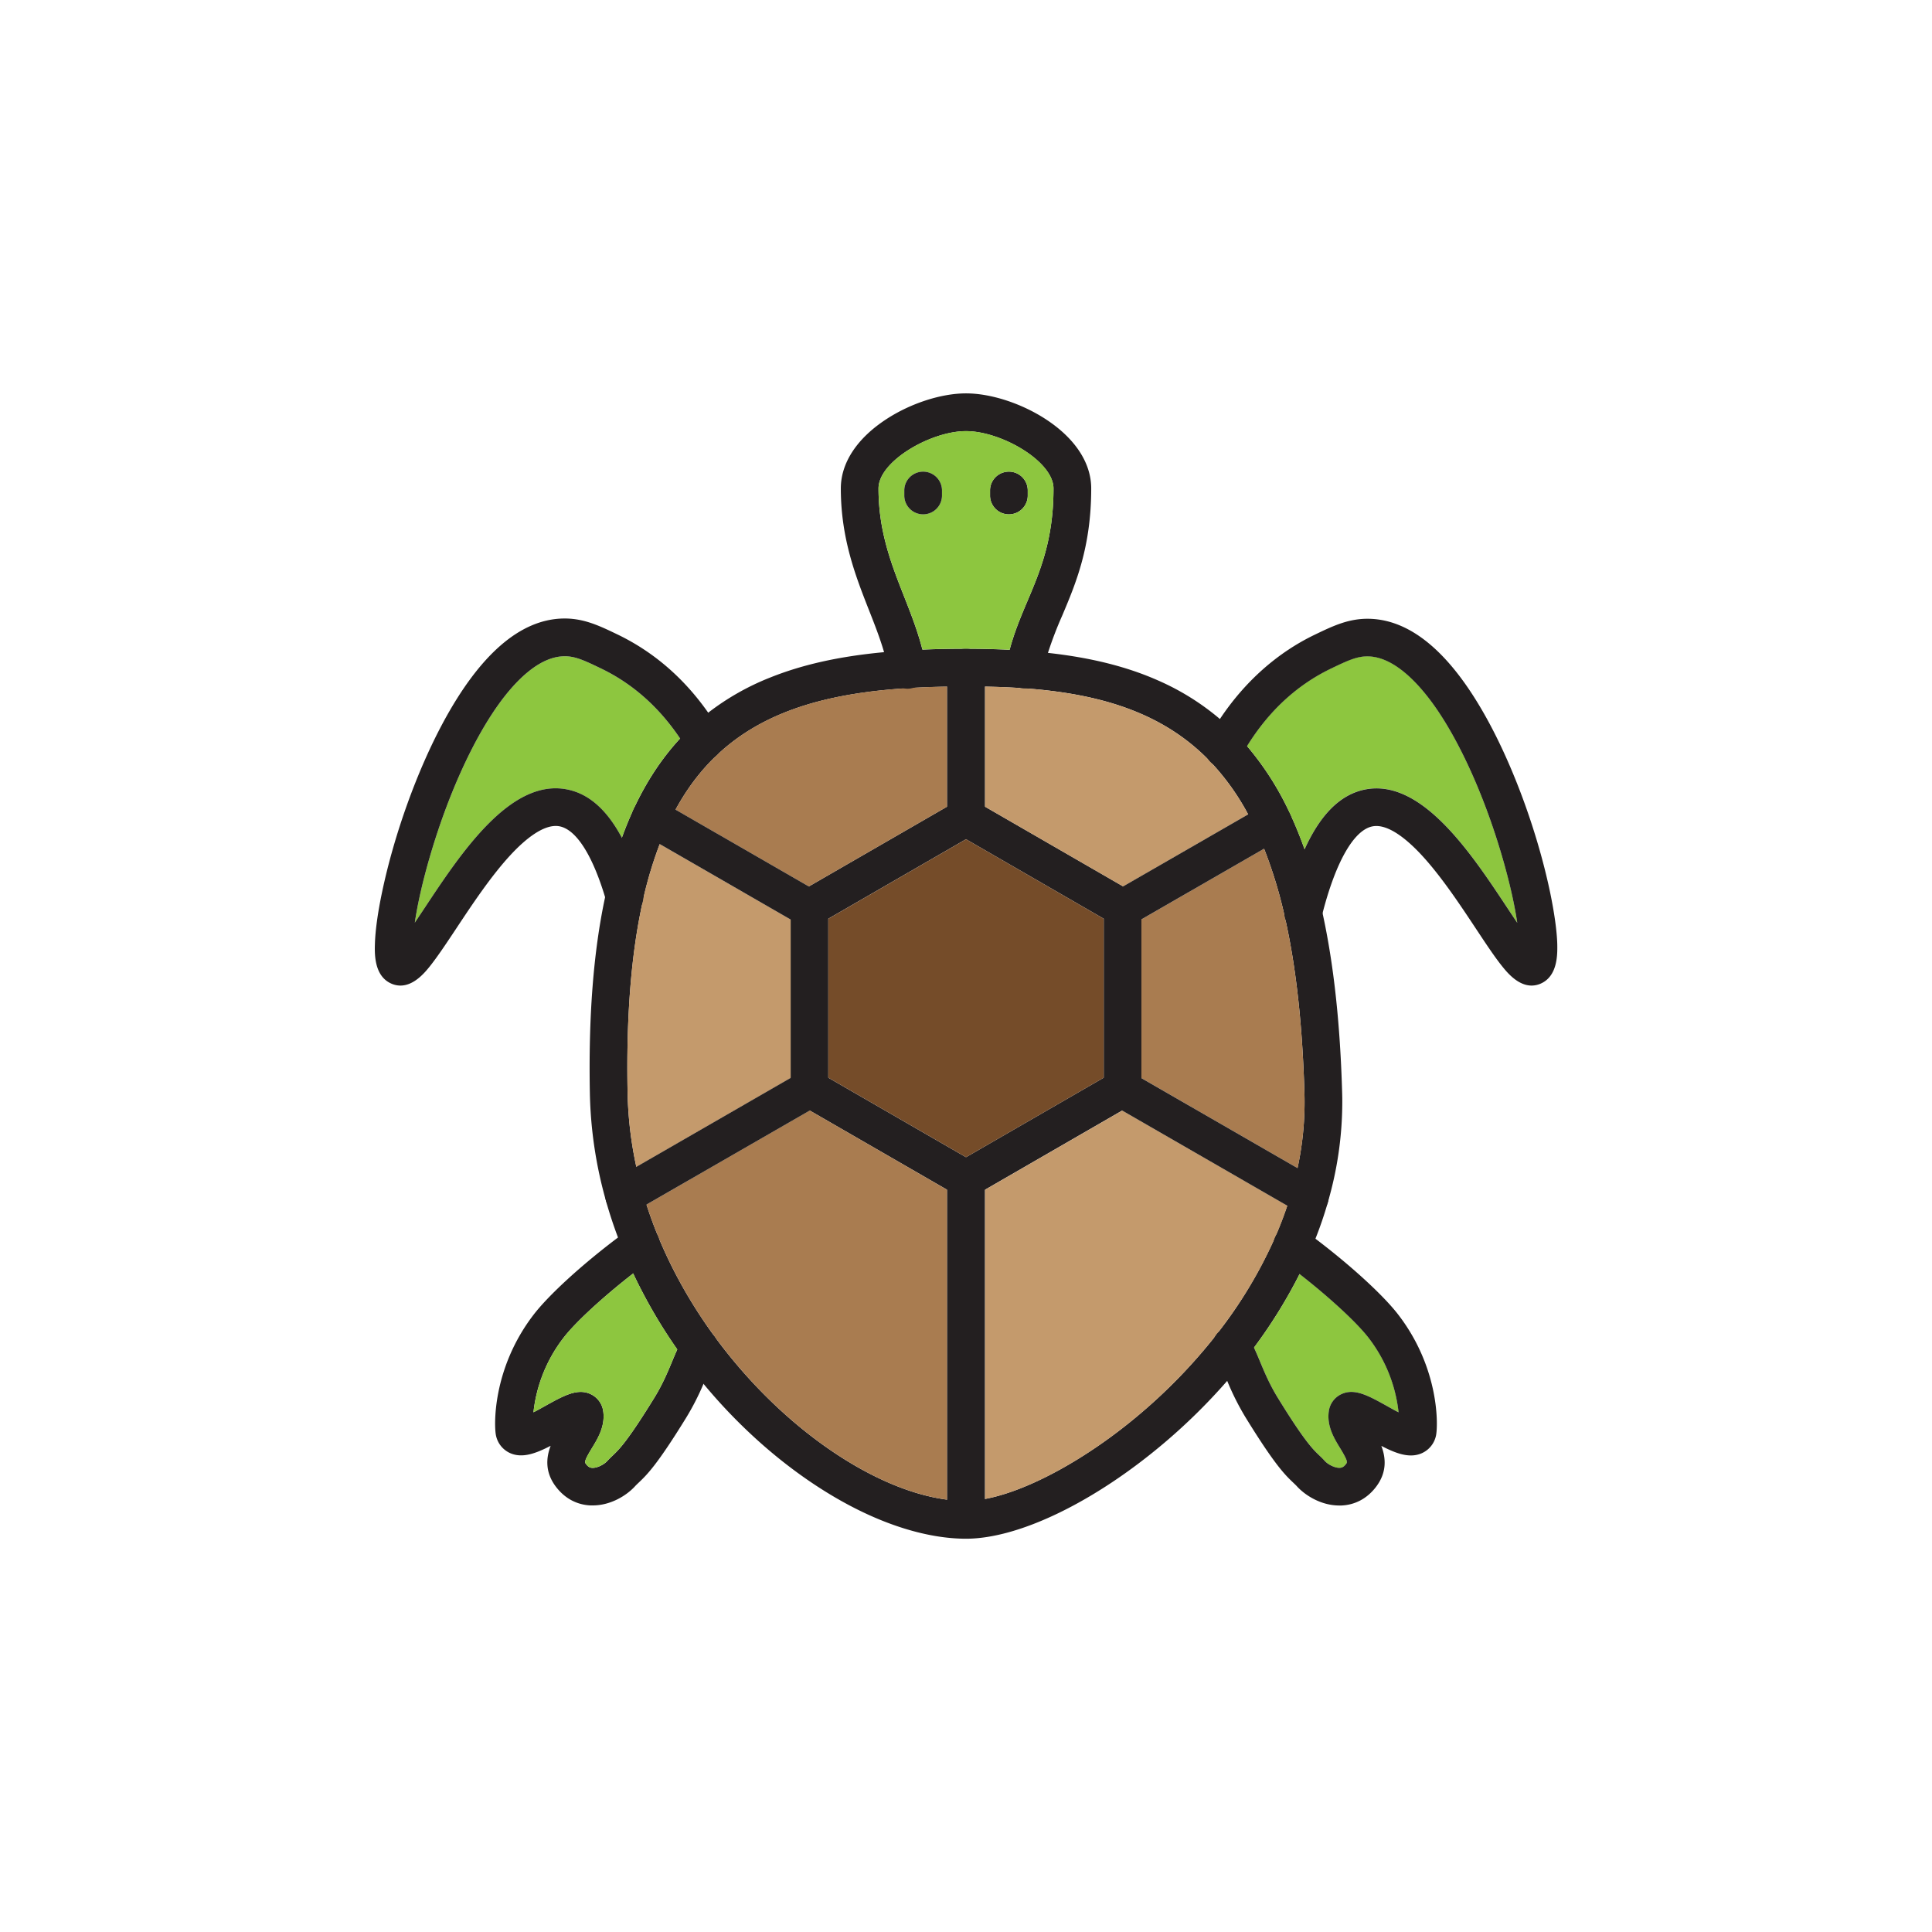 <svg xmlns="http://www.w3.org/2000/svg" xmlns:xlink="http://www.w3.org/1999/xlink" xmlns:svgjs="http://svgjs.dev/svgjs" id="Layer_1" viewBox="0 0 1000 1000" data-name="Layer 1" width="300" height="300"><g width="100%" height="100%" transform="matrix(0.72,0,0,0.72,140.01,140.007)"><path d="m619.31 446.45-6.37-3.68-99.39-57.37-6.77-3.91a13.57 13.57 0 0 0 -13.56 0l-6.77 3.91-99.45 57.41-6.3 3.64a13.58 13.58 0 0 0 -6.78 11.74v129.94a13.57 13.57 0 0 0 6.69 11.68l.19.11.09.05 6.77 3.91 98.8 57 6.77 3.91a13.6 13.6 0 0 0 13.56 0l6.77-3.91 98.73-57 6.71-3.88.21-.11a13.57 13.57 0 0 0 6.89-11.8v-129.9a13.58 13.58 0 0 0 -6.79-11.74zm-218.31 133.85v-114.3l99-57.15 99 57.15v114.29l-99 57.16zm218.31-133.85-6.37-3.68-99.39-57.37-6.77-3.91a13.57 13.57 0 0 0 -13.56 0l-6.77 3.91-99.45 57.41-6.3 3.64a13.58 13.58 0 0 0 -6.78 11.74v129.94a13.57 13.57 0 0 0 6.69 11.68l.19.11.09.05 6.77 3.91 98.8 57 6.77 3.91a13.6 13.6 0 0 0 13.56 0l6.77-3.91 98.73-57 6.71-3.88.21-.11a13.57 13.57 0 0 0 6.89-11.8v-129.9a13.58 13.58 0 0 0 -6.79-11.74zm-218.31 133.85v-114.3l99-57.15 99 57.15v114.29l-99 57.16zm138.73-280.08a13.57 13.57 0 0 1 -11-15.7c.19-1 .37-2 .57-3l.18-.82c.15-.79.33-1.57.5-2.35.06-.27.13-.54.18-.8.18-.77.35-1.53.55-2.29.08-.37.18-.74.28-1.12s.24-1 .37-1.44q-14.94-.75-31.36-.76a13.55 13.55 0 0 1 13.55 13.56v13.67q13.45.21 26.18 1.05zm79.58 146.23-6.37-3.68-99.39-57.37-6.77-3.91a13.57 13.57 0 0 0 -13.56 0l-6.77 3.91-99.45 57.41-6.3 3.64a13.58 13.58 0 0 0 -6.78 11.74v129.94a13.57 13.57 0 0 0 6.69 11.68l.19.11.09.05 6.77 3.91 98.8 57 6.77 3.91a13.6 13.6 0 0 0 13.56 0l6.77-3.91 98.73-57 6.71-3.88.21-.11a13.57 13.57 0 0 0 6.89-11.8v-129.9a13.58 13.58 0 0 0 -6.79-11.74zm-218.31 133.85v-114.3l99-57.15 99 57.15v114.29l-99 57.16zm218.31-133.85-6.37-3.68-99.39-57.37-6.77-3.91a13.57 13.57 0 0 0 -13.56 0l-6.77 3.91-99.45 57.41-6.3 3.64a13.58 13.58 0 0 0 -6.78 11.74v129.94a13.57 13.57 0 0 0 6.69 11.68l.19.11.09.05 6.77 3.91 98.8 57 6.77 3.91a13.6 13.6 0 0 0 13.56 0l6.77-3.91 98.73-57 6.71-3.88.21-.11a13.57 13.57 0 0 0 6.89-11.8v-129.9a13.58 13.58 0 0 0 -6.79-11.74zm-218.31 133.85v-114.3l99-57.15 99 57.15v114.29l-99 57.16zm138.73-280.08a13.57 13.57 0 0 1 -11-15.7c.19-1 .37-2 .57-3l.18-.82c.15-.79.33-1.57.5-2.35.06-.27.13-.54.18-.8.18-.77.35-1.53.55-2.29.08-.37.18-.74.28-1.12s.24-1 .37-1.44q-14.94-.75-31.36-.76a13.55 13.55 0 0 1 13.55 13.56v13.67q13.45.21 26.18 1.05zm79.58 146.23-6.37-3.68-99.39-57.37-6.77-3.91a13.57 13.57 0 0 0 -13.56 0l-6.77 3.91-99.45 57.41-6.3 3.64a13.58 13.58 0 0 0 -6.78 11.74v129.94a13.57 13.57 0 0 0 6.69 11.68l.19.11.09.05 6.77 3.91 98.8 57 6.77 3.91a13.6 13.6 0 0 0 13.56 0l6.77-3.91 98.73-57 6.71-3.88.21-.11a13.57 13.57 0 0 0 6.89-11.8v-129.9a13.58 13.58 0 0 0 -6.79-11.74zm-218.31 133.85v-114.3l99-57.15 99 57.15v114.29l-99 57.16zm218.31-133.85-6.37-3.68-99.39-57.37-6.77-3.91a13.57 13.57 0 0 0 -13.56 0l-6.77 3.91-99.45 57.41-6.3 3.64a13.58 13.58 0 0 0 -6.78 11.74v129.94a13.57 13.57 0 0 0 6.69 11.68l.19.11.09.05 6.77 3.91 98.8 57 6.77 3.91a13.6 13.6 0 0 0 13.56 0l6.77-3.91 98.73-57 6.71-3.88.21-.11a13.57 13.57 0 0 0 6.89-11.8v-129.9a13.58 13.58 0 0 0 -6.79-11.74zm-218.31 133.85v-114.3l99-57.15 99 57.15v114.29l-99 57.16zm138.73-280.08a13.57 13.57 0 0 1 -11-15.7c.19-1 .37-2 .57-3l.18-.82c.15-.79.33-1.57.5-2.35.06-.27.13-.54.18-.8.18-.77.35-1.53.55-2.29.08-.37.18-.74.28-1.12s.24-1 .37-1.44q-14.94-.75-31.36-.76a13.55 13.55 0 0 1 13.55 13.56v13.67q13.45.21 26.18 1.05zm79.58 146.23-6.37-3.68-99.39-57.37-6.77-3.91a13.57 13.57 0 0 0 -13.56 0l-6.77 3.91-99.45 57.41-6.3 3.64a13.58 13.58 0 0 0 -6.78 11.74v129.94a13.57 13.57 0 0 0 6.69 11.68l.19.11.09.05 6.77 3.91 98.8 57 6.77 3.91a13.6 13.6 0 0 0 13.56 0l6.77-3.91 98.73-57 6.71-3.88.21-.11a13.57 13.57 0 0 0 6.89-11.8v-129.9a13.58 13.58 0 0 0 -6.79-11.74zm-218.31 133.85v-114.3l99-57.15 99 57.15v114.29l-99 57.16zm218.31-133.85-6.37-3.68-99.39-57.37-6.77-3.91a13.57 13.57 0 0 0 -13.56 0l-6.77 3.91-99.45 57.41-6.3 3.64a13.58 13.58 0 0 0 -6.78 11.74v129.94a13.57 13.57 0 0 0 6.69 11.68l.19.11.09.05 6.77 3.91 98.8 57 6.77 3.91a13.6 13.6 0 0 0 13.56 0l6.77-3.91 98.73-57 6.71-3.88.21-.11a13.57 13.57 0 0 0 6.89-11.8v-129.9a13.58 13.58 0 0 0 -6.79-11.74zm-218.31 133.85v-114.3l99-57.15 99 57.15v114.29l-99 57.16zm218.31-133.85-6.37-3.68-99.39-57.37-6.77-3.91a13.57 13.57 0 0 0 -13.56 0l-6.77 3.91-99.45 57.41-6.3 3.64a13.58 13.58 0 0 0 -6.78 11.74v129.94a13.57 13.57 0 0 0 6.69 11.68l.19.11.09.05 6.77 3.91 98.8 57 6.77 3.91a13.6 13.6 0 0 0 13.56 0l6.77-3.91 98.73-57 6.71-3.88.21-.11a13.57 13.57 0 0 0 6.89-11.8v-129.9a13.58 13.58 0 0 0 -6.79-11.74zm-218.31 133.85v-114.3l99-57.15 99 57.15v114.29l-99 57.16zm218.31-133.85-6.37-3.68-99.39-57.37-6.77-3.91a13.57 13.57 0 0 0 -13.56 0l-6.77 3.91-99.45 57.41-6.3 3.64a13.58 13.58 0 0 0 -6.78 11.74v129.94a13.57 13.57 0 0 0 6.69 11.68l.19.11.09.05 6.77 3.91 98.8 57 6.77 3.91a13.6 13.6 0 0 0 13.56 0l6.77-3.91 98.73-57 6.71-3.88.21-.11a13.57 13.57 0 0 0 6.89-11.8v-129.9a13.58 13.58 0 0 0 -6.79-11.74zm-218.31 133.85v-114.3l99-57.15 99 57.15v114.29l-99 57.16zm218.31-133.85-6.37-3.68-99.39-57.37-6.77-3.91a13.57 13.57 0 0 0 -13.56 0l-6.77 3.91-99.45 57.41-6.3 3.64a13.58 13.58 0 0 0 -6.78 11.74v129.94a13.57 13.57 0 0 0 6.69 11.68l.19.11.09.05 6.77 3.91 98.8 57 6.77 3.91a13.6 13.6 0 0 0 13.56 0l6.77-3.91 98.73-57 6.71-3.88.21-.11a13.57 13.57 0 0 0 6.89-11.8v-129.9a13.58 13.58 0 0 0 -6.79-11.74zm-218.31 133.85v-114.3l99-57.15 99 57.15v114.29l-99 57.16zm218.31-133.85-6.37-3.68-99.39-57.37-6.77-3.91a13.57 13.57 0 0 0 -13.56 0l-6.77 3.91-99.45 57.41-6.3 3.64a13.58 13.58 0 0 0 -6.78 11.74v129.94a13.57 13.57 0 0 0 6.69 11.68l.19.11.09.05 6.77 3.91 98.8 57 6.77 3.91a13.6 13.6 0 0 0 13.56 0l6.77-3.91 98.73-57 6.71-3.88.21-.11a13.57 13.57 0 0 0 6.89-11.8v-129.9a13.58 13.58 0 0 0 -6.79-11.74zm-218.31 133.85v-114.3l99-57.15 99 57.15v114.29l-99 57.16zm218.31-133.85-6.37-3.68-99.39-57.37-6.77-3.91a13.57 13.57 0 0 0 -13.56 0l-6.77 3.91-99.45 57.41-6.3 3.64a13.58 13.58 0 0 0 -6.78 11.74v129.94a13.57 13.57 0 0 0 6.69 11.68l.19.11.09.05 6.77 3.91 98.8 57 6.77 3.91a13.6 13.6 0 0 0 13.56 0l6.77-3.91 98.73-57 6.71-3.88.21-.11a13.57 13.57 0 0 0 6.89-11.8v-129.9a13.58 13.58 0 0 0 -6.79-11.74zm-218.31 133.85v-114.3l99-57.15 99 57.15v114.29l-99 57.16zm218.31-133.85-6.37-3.68-99.39-57.37-6.77-3.91a13.57 13.57 0 0 0 -13.56 0l-6.77 3.91-99.45 57.41-6.3 3.64a13.58 13.58 0 0 0 -6.78 11.74v129.94a13.57 13.57 0 0 0 6.69 11.68l.19.11.09.05 6.77 3.91 98.8 57 6.77 3.91a13.6 13.6 0 0 0 13.56 0l6.77-3.91 98.73-57 6.71-3.88.21-.11a13.57 13.57 0 0 0 6.89-11.8v-129.9a13.58 13.58 0 0 0 -6.79-11.74zm-218.31 133.85v-114.3l99-57.15 99 57.15v114.29l-99 57.16zm218.31-133.85-6.37-3.68-99.39-57.37-6.77-3.91a13.57 13.57 0 0 0 -13.56 0l-6.77 3.91-99.45 57.41-6.3 3.64a13.58 13.58 0 0 0 -6.78 11.74v129.94a13.57 13.57 0 0 0 6.69 11.68l.19.11.09.05 6.77 3.91 98.8 57 6.77 3.91a13.6 13.6 0 0 0 13.56 0l6.77-3.91 98.73-57 6.71-3.88.21-.11a13.57 13.57 0 0 0 6.89-11.8v-129.9a13.58 13.58 0 0 0 -6.79-11.74zm-218.31 133.85v-114.3l99-57.15 99 57.15v114.29l-99 57.16zm218.31-133.85-6.37-3.68-99.39-57.37-6.77-3.91a13.57 13.57 0 0 0 -13.56 0l-6.77 3.91-99.45 57.41-6.3 3.64a13.58 13.58 0 0 0 -6.78 11.74v129.94a13.57 13.57 0 0 0 6.69 11.68l.19.11.09.05 6.77 3.91 98.8 57 6.77 3.91a13.6 13.6 0 0 0 13.56 0l6.77-3.91 98.73-57 6.71-3.88.21-.11a13.57 13.57 0 0 0 6.89-11.8v-129.9a13.58 13.58 0 0 0 -6.79-11.74zm-218.31 133.85v-114.3l99-57.15 99 57.15v114.29l-99 57.16zm218.31-133.85-6.37-3.68-99.39-57.37-6.77-3.91a13.57 13.57 0 0 0 -13.56 0l-6.77 3.91-99.45 57.41-6.3 3.64a13.58 13.58 0 0 0 -6.78 11.74v129.94a13.57 13.57 0 0 0 6.69 11.68l.19.11.09.05 6.77 3.91 98.8 57 6.77 3.91a13.6 13.6 0 0 0 13.56 0l6.77-3.91 98.73-57 6.71-3.88.21-.11a13.57 13.57 0 0 0 6.89-11.8v-129.9a13.58 13.58 0 0 0 -6.79-11.74zm-218.31 133.85v-114.3l99-57.15 99 57.15v114.29l-99 57.16zm218.31-133.85-6.37-3.68-99.39-57.37-6.77-3.91a13.57 13.57 0 0 0 -13.56 0l-6.77 3.91-99.45 57.41-6.3 3.64a13.58 13.58 0 0 0 -6.78 11.74v129.94a13.57 13.57 0 0 0 6.69 11.68l.19.11.09.05 6.77 3.91 98.8 57 6.77 3.91a13.6 13.6 0 0 0 13.56 0l6.77-3.91 98.73-57 6.71-3.88.21-.11a13.57 13.57 0 0 0 6.89-11.8v-129.9a13.58 13.58 0 0 0 -6.79-11.74zm-218.31 133.85v-114.3l99-57.15 99 57.15v114.29l-99 57.16zm218.31-133.85-6.37-3.68-99.39-57.37-6.77-3.91a13.57 13.57 0 0 0 -13.56 0l-6.77 3.91-99.45 57.41-6.3 3.64a13.58 13.58 0 0 0 -6.78 11.74v129.94a13.57 13.57 0 0 0 6.69 11.68l.19.11.09.05 6.77 3.91 98.8 57 6.77 3.91a13.6 13.6 0 0 0 13.56 0l6.77-3.91 98.73-57 6.71-3.88.21-.11a13.57 13.57 0 0 0 6.89-11.8v-129.9a13.58 13.58 0 0 0 -6.79-11.74zm-218.31 133.85v-114.3l99-57.15 99 57.15v114.29l-99 57.16zm218.31-133.85-6.37-3.68-99.39-57.37-6.77-3.91a13.57 13.57 0 0 0 -13.56 0l-6.77 3.91-99.45 57.41-6.3 3.64a13.58 13.58 0 0 0 -6.78 11.74v129.94a13.57 13.57 0 0 0 6.69 11.68l.19.11.09.05 6.77 3.91 98.8 57 6.77 3.91a13.6 13.6 0 0 0 13.56 0l6.77-3.91 98.73-57 6.71-3.88.21-.11a13.57 13.57 0 0 0 6.89-11.8v-129.9a13.58 13.58 0 0 0 -6.79-11.74zm-218.31 133.85v-114.3l99-57.15 99 57.15v114.29l-99 57.16zm369.4 11.09c-1.4-49.79-6.06-92.66-14.09-129.39a379.42 379.42 0 0 0 -12.94-45.95q-4.79-13.45-10.37-25.46a2.4 2.4 0 0 0 -.11-.23 211.63 211.63 0 0 0 -30.89-48.49 176.55 176.55 0 0 0 -19.61-19.55 180.27 180.27 0 0 0 -43.91-27.42c-22.43-10-48.4-16.57-79.56-20-8.76-1-17.93-1.72-27.56-2.21q-14.94-.75-31.36-.76c-11 0-21.42.21-31.33.62-9.68.41-18.85 1-27.59 1.83-32.65 3.05-59.11 9.05-82.29 18.4a182.28 182.28 0 0 0 -44.17 25.15 169 169 0 0 0 -20.17 18.52c-13.17 14.24-24.23 31-33.29 50.49a3.52 3.52 0 0 1 -.16.35q-4.54 9.79-8.41 20.52a322.68 322.68 0 0 0 -12.07 42.8c-8.44 39.42-12 86.26-10.92 141.46a305 305 0 0 0 11.47 76.42 8.25 8.25 0 0 0 .28 1q3.69 13 8.51 25.78 4.88 13 10.9 25.81a369.71 369.71 0 0 0 31.69 54.58q8.91 12.72 18.9 24.78a386.26 386.26 0 0 0 39.88 41.47c23.76 21.26 49.69 38.86 75 50.88 26 12.37 51.52 18.92 73.77 18.92 38 0 92.73-26.57 143-69.31a422.68 422.68 0 0 0 44.75-44.15q10.15-11.72 19.25-23.91a359.29 359.29 0 0 0 32.8-52.92q6.32-12.61 11.41-25.42t8.79-25.72c.06-.18.11-.35.16-.54s.09-.3.13-.45a.14.14 0 0 0 0-.07 257.5 257.5 0 0 0 10.2-71.05c.01-2.26-.02-4.53-.09-6.78zm-89.63 172.61v.05c-.4.53-.82 1.07-1.24 1.61a390.51 390.51 0 0 1 -54.07 56c-38.19 32.49-81 55.76-111.86 61.48a74.55 74.55 0 0 1 -13.6 1.41 105.49 105.49 0 0 1 -13.55-.91c-75.8-9.8-179.63-98.33-216.16-212.14q-1.6-5-3-10-2.38-8.51-4.26-17a275.28 275.28 0 0 1 -6.3-52.94c-1.07-54.22 2.46-99.68 10.76-137.35a.29.29 0 0 0 0-.09c.15-.68.3-1.33.44-2a.36.36 0 0 0 0-.11 286.22 286.22 0 0 1 11.88-39.6c1.82-4.74 3.74-9.29 5.79-13.7q2.65-5.73 5.55-11.05c37.88-69.7 105.7-87 195.3-88.48q6.69-.18 13.55-.18t13.55.12q13.43.25 26.18 1.1h.07l2.7.18h.13c54.08 4 98.76 17.48 132.2 51.85a.08.08 0 0 0 0 0l1.32 1.38s0 0 0 0a173.4 173.4 0 0 1 26.67 37.37q2.89 5.36 5.59 11.11c2 4.37 4 8.88 5.87 13.58a328.58 328.58 0 0 1 14.72 48.23s0 0 0 0c.14.59.26 1.17.4 1.75 7.94 35.39 12.52 77.29 13.91 126.43a224.79 224.79 0 0 1 -5 53.15c-1.2 5.65-2.61 11.31-4.24 16.94-1 3.36-2 6.73-3.14 10.08q-3.78 11.31-8.67 22.52l-.26.6a325.66 325.66 0 0 1 -41.23 68.61zm-61.46-317.55-6.37-3.68-99.39-57.37-6.77-3.91a13.57 13.57 0 0 0 -13.56 0l-6.77 3.91-99.45 57.41-6.3 3.64a13.58 13.58 0 0 0 -6.78 11.74v129.94a13.57 13.57 0 0 0 6.69 11.68l.19.11.09.05 6.77 3.91 98.8 57 6.77 3.91a13.6 13.6 0 0 0 13.56 0l6.77-3.91 98.73-57 6.71-3.88.21-.11a13.57 13.57 0 0 0 6.89-11.8v-129.9a13.58 13.58 0 0 0 -6.79-11.74zm-218.31 133.85v-114.3l99-57.15 99 57.15v114.29l-99 57.16zm218.31-133.85-6.37-3.68-99.39-57.37-6.77-3.91a13.57 13.57 0 0 0 -13.56 0l-6.77 3.91-99.45 57.41-6.3 3.64a13.58 13.58 0 0 0 -6.78 11.74v129.94a13.57 13.57 0 0 0 6.69 11.68l.19.11.09.05 6.77 3.91 98.8 57 6.77 3.91a13.6 13.6 0 0 0 13.56 0l6.77-3.91 98.73-57 6.71-3.88.21-.11a13.57 13.57 0 0 0 6.89-11.8v-129.9a13.58 13.58 0 0 0 -6.79-11.74zm-218.31 133.85v-114.3l99-57.15 99 57.15v114.29l-99 57.16zm218.31-133.85-6.37-3.68-99.39-57.37-6.77-3.91a13.57 13.57 0 0 0 -13.56 0l-6.77 3.91-99.45 57.41-6.3 3.64a13.58 13.58 0 0 0 -6.78 11.74v129.94a13.57 13.57 0 0 0 6.69 11.68l.19.11.09.05 6.77 3.91 98.8 57 6.77 3.91a13.6 13.6 0 0 0 13.56 0l6.77-3.91 98.73-57 6.71-3.88.21-.11a13.57 13.57 0 0 0 6.89-11.8v-129.9a13.58 13.58 0 0 0 -6.79-11.74zm-218.31 133.85v-114.3l99-57.15 99 57.15v114.29l-99 57.16zm218.31-133.85-6.37-3.68-99.39-57.37-6.77-3.91a13.57 13.57 0 0 0 -13.56 0l-6.77 3.91-99.45 57.41-6.3 3.64a13.58 13.58 0 0 0 -6.78 11.74v129.94a13.57 13.57 0 0 0 6.69 11.68l.19.11.09.05 6.77 3.91 98.8 57 6.77 3.91a13.6 13.6 0 0 0 13.56 0l6.77-3.91 98.73-57 6.71-3.88.21-.11a13.57 13.57 0 0 0 6.89-11.8v-129.9a13.58 13.58 0 0 0 -6.79-11.74zm-218.31 133.85v-114.3l99-57.15 99 57.15v114.29l-99 57.16zm218.31-133.85-6.37-3.68-99.39-57.37-6.77-3.91a13.57 13.57 0 0 0 -13.56 0l-6.77 3.91-99.45 57.41-6.3 3.64a13.58 13.58 0 0 0 -6.78 11.74v129.94a13.57 13.57 0 0 0 6.69 11.68l.19.11.09.05 6.77 3.91 98.8 57 6.77 3.91a13.6 13.6 0 0 0 13.56 0l6.77-3.91 98.73-57 6.71-3.88.21-.11a13.57 13.57 0 0 0 6.89-11.8v-129.9a13.58 13.58 0 0 0 -6.79-11.74zm-218.31 133.85v-114.3l99-57.15 99 57.15v114.29l-99 57.16zm218.31-133.85-6.37-3.68-99.39-57.37-6.77-3.91a13.57 13.57 0 0 0 -13.56 0l-6.77 3.91-99.45 57.41-6.3 3.64a13.58 13.58 0 0 0 -6.78 11.74v129.94a13.57 13.57 0 0 0 6.69 11.68l.19.11.09.05 6.77 3.91 98.8 57 6.77 3.91a13.6 13.6 0 0 0 13.56 0l6.77-3.91 98.73-57 6.71-3.88.21-.11a13.57 13.57 0 0 0 6.89-11.8v-129.9a13.58 13.58 0 0 0 -6.79-11.74zm-218.31 133.85v-114.3l99-57.15 99 57.15v114.29l-99 57.16zm218.31-133.85-6.37-3.68-99.39-57.37-6.77-3.91a13.57 13.57 0 0 0 -13.56 0l-6.77 3.91-99.45 57.41-6.3 3.64a13.58 13.58 0 0 0 -6.78 11.74v129.94a13.57 13.57 0 0 0 6.69 11.68l.19.11.09.05 6.77 3.91 98.8 57 6.77 3.91a13.6 13.6 0 0 0 13.56 0l6.77-3.91 98.73-57 6.71-3.88.21-.11a13.57 13.57 0 0 0 6.89-11.8v-129.9a13.58 13.58 0 0 0 -6.79-11.74zm-218.31 133.85v-114.3l99-57.15 99 57.15v114.29l-99 57.16zm218.31-133.85-6.37-3.68-99.39-57.37-6.77-3.91a13.57 13.57 0 0 0 -13.56 0l-6.77 3.91-99.45 57.41-6.3 3.64a13.58 13.58 0 0 0 -6.78 11.74v129.94a13.57 13.57 0 0 0 6.69 11.68l.19.11.09.05 6.77 3.91 98.8 57 6.77 3.91a13.6 13.6 0 0 0 13.56 0l6.77-3.91 98.73-57 6.71-3.88.21-.11a13.57 13.57 0 0 0 6.89-11.8v-129.9a13.58 13.58 0 0 0 -6.79-11.74zm-218.31 133.85v-114.3l99-57.15 99 57.15v114.29l-99 57.16zm218.31-133.85-6.37-3.68-99.39-57.37-6.77-3.91a13.57 13.57 0 0 0 -13.56 0l-6.77 3.91-99.45 57.41-6.3 3.64a13.58 13.58 0 0 0 -6.78 11.74v129.94a13.57 13.57 0 0 0 6.69 11.68l.19.11.09.05 6.77 3.91 98.8 57 6.77 3.91a13.6 13.6 0 0 0 13.56 0l6.77-3.91 98.73-57 6.71-3.88.21-.11a13.57 13.57 0 0 0 6.89-11.8v-129.9a13.58 13.58 0 0 0 -6.79-11.74zm-218.31 133.85v-114.3l99-57.15 99 57.15v114.29l-99 57.16zm218.31-133.85-6.37-3.68-99.39-57.37-6.77-3.91a13.57 13.57 0 0 0 -13.56 0l-6.77 3.91-99.45 57.41-6.3 3.64a13.58 13.58 0 0 0 -6.78 11.74v129.94a13.57 13.57 0 0 0 6.69 11.68l.19.11.09.05 6.77 3.91 98.8 57 6.77 3.91a13.6 13.6 0 0 0 13.56 0l6.77-3.91 98.73-57 6.71-3.88.21-.11a13.57 13.57 0 0 0 6.89-11.8v-129.9a13.58 13.58 0 0 0 -6.79-11.74zm-218.31 133.85v-114.3l99-57.15 99 57.15v114.29l-99 57.16zm218.31-133.85-6.37-3.68-99.39-57.37-6.77-3.91a13.57 13.57 0 0 0 -13.56 0l-6.77 3.91-99.45 57.41-6.3 3.64a13.58 13.58 0 0 0 -6.78 11.74v129.94a13.57 13.57 0 0 0 6.69 11.68l.19.11.09.05 6.77 3.91 98.8 57 6.77 3.91a13.6 13.6 0 0 0 13.56 0l6.77-3.91 98.73-57 6.71-3.88.21-.11a13.57 13.57 0 0 0 6.89-11.8v-129.9a13.58 13.58 0 0 0 -6.79-11.74zm-218.31 133.85v-114.3l99-57.15 99 57.15v114.29l-99 57.16zm218.31-133.85-6.37-3.68-99.39-57.37-6.77-3.91a13.57 13.57 0 0 0 -13.56 0l-6.77 3.91-99.45 57.41-6.3 3.64a13.58 13.58 0 0 0 -6.78 11.74v129.94a13.57 13.57 0 0 0 6.69 11.68l.19.11.09.05 6.77 3.91 98.8 57 6.77 3.91a13.6 13.6 0 0 0 13.56 0l6.77-3.91 98.73-57 6.71-3.88.21-.11a13.57 13.57 0 0 0 6.89-11.8v-129.9a13.58 13.58 0 0 0 -6.79-11.74zm-218.31 133.85v-114.3l99-57.15 99 57.15v114.29l-99 57.16zm218.31-133.85-6.37-3.68-99.39-57.37-6.77-3.91a13.57 13.57 0 0 0 -13.56 0l-6.77 3.91-99.45 57.41-6.3 3.64a13.58 13.58 0 0 0 -6.78 11.74v129.94a13.57 13.57 0 0 0 6.69 11.68l.19.11.09.05 6.77 3.91 98.8 57 6.77 3.91a13.6 13.6 0 0 0 13.56 0l6.77-3.91 98.73-57 6.71-3.88.21-.11a13.57 13.57 0 0 0 6.89-11.8v-129.9a13.58 13.58 0 0 0 -6.79-11.74zm-218.31 133.85v-114.3l99-57.15 99 57.15v114.29l-99 57.16zm138.73-280.08a13.57 13.57 0 0 1 -11-15.7c.19-1 .37-2 .57-3l.18-.82c.15-.79.33-1.57.5-2.35 0-.27.12-.53.18-.8.18-.77.35-1.53.55-2.29.08-.37.18-.74.28-1.12s.24-1 .37-1.44q-14.94-.75-31.36-.76a13.55 13.55 0 0 1 13.55 13.56v13.67q13.45.21 26.18 1.05zm79.58 146.23-6.37-3.68-99.39-57.37-6.77-3.91a13.57 13.57 0 0 0 -13.56 0l-6.77 3.91-99.45 57.41-6.3 3.64a13.58 13.58 0 0 0 -6.78 11.74v129.94a13.57 13.57 0 0 0 6.69 11.68l.19.11.09.05 6.77 3.91 98.8 57 6.77 3.91a13.6 13.6 0 0 0 13.56 0l6.77-3.91 98.73-57 6.71-3.88.21-.11a13.57 13.57 0 0 0 6.89-11.8v-129.9a13.58 13.58 0 0 0 -6.79-11.74zm-218.31 133.85v-114.3l99-57.15 99 57.15v114.29l-99 57.16zm218.31-133.85-6.37-3.68-99.39-57.37-6.77-3.91a13.57 13.57 0 0 0 -13.56 0l-6.77 3.91-99.45 57.41-6.3 3.64a13.58 13.58 0 0 0 -6.78 11.74v129.94a13.57 13.57 0 0 0 6.69 11.68l.19.11.09.05 6.77 3.91 98.8 57 6.77 3.91a13.6 13.6 0 0 0 13.56 0l6.77-3.91 98.73-57 6.71-3.88.21-.11a13.57 13.57 0 0 0 6.89-11.8v-129.9a13.58 13.58 0 0 0 -6.79-11.74zm-218.31 133.85v-114.3l99-57.15 99 57.15v114.29l-99 57.16zm138.73-280.08a13.57 13.57 0 0 1 -11-15.7c.19-1 .37-2 .57-3l.18-.82c.15-.79.33-1.57.5-2.35.06-.27.13-.54.18-.8.18-.77.35-1.53.55-2.29.08-.37.18-.74.28-1.12s.24-1 .37-1.44q-14.94-.75-31.36-.76a13.55 13.55 0 0 1 13.55 13.56v13.67q13.45.21 26.18 1.05zm79.58 146.23-6.37-3.68-99.39-57.37-6.77-3.91a13.57 13.57 0 0 0 -13.56 0l-6.77 3.91-99.45 57.41-6.3 3.64a13.58 13.58 0 0 0 -6.78 11.74v129.94a13.57 13.57 0 0 0 6.69 11.68l.19.11.09.05 6.77 3.91 98.8 57 6.77 3.91a13.6 13.6 0 0 0 13.56 0l6.77-3.91 98.73-57 6.71-3.88.21-.11a13.57 13.57 0 0 0 6.89-11.8v-129.9a13.58 13.58 0 0 0 -6.79-11.74zm-218.31 133.85v-114.3l99-57.15 99 57.15v114.29l-99 57.16zm218.31-133.85-6.37-3.68-99.39-57.37-6.77-3.91a13.57 13.57 0 0 0 -13.56 0l-6.77 3.91-99.45 57.41-6.3 3.64a13.58 13.58 0 0 0 -6.78 11.74v129.94a13.57 13.57 0 0 0 6.69 11.68l.19.11.09.05 6.77 3.91 98.8 57 6.77 3.91a13.6 13.6 0 0 0 13.56 0l6.77-3.91 98.73-57 6.71-3.88.21-.11a13.57 13.57 0 0 0 6.89-11.8v-129.9a13.58 13.58 0 0 0 -6.79-11.74zm-218.31 133.85v-114.3l99-57.15 99 57.15v114.29l-99 57.16zm138.73-280.08a13.57 13.57 0 0 1 -11-15.7c.19-1 .37-2 .57-3l.18-.82c.15-.79.33-1.57.5-2.35.06-.27.13-.54.18-.8.18-.77.35-1.53.55-2.29.08-.37.18-.74.28-1.12s.24-1 .37-1.44q-14.94-.75-31.36-.76a13.55 13.55 0 0 1 13.55 13.56v13.67q13.45.21 26.18 1.05zm79.58 146.23-6.37-3.68-99.39-57.37-6.77-3.91a13.57 13.57 0 0 0 -13.56 0l-6.77 3.91-99.45 57.41-6.3 3.64a13.58 13.58 0 0 0 -6.78 11.74v129.94a13.57 13.57 0 0 0 6.69 11.68l.19.11.09.05 6.77 3.91 98.8 57 6.77 3.91a13.6 13.6 0 0 0 13.56 0l6.77-3.91 98.73-57 6.71-3.88.21-.11a13.57 13.57 0 0 0 6.89-11.8v-129.9a13.58 13.58 0 0 0 -6.79-11.74zm-218.31 133.85v-114.3l99-57.15 99 57.15v114.29l-99 57.16zm218.31-133.85-6.37-3.68-99.39-57.37-6.77-3.91a13.57 13.57 0 0 0 -13.56 0l-6.77 3.91-99.45 57.41-6.3 3.64a13.58 13.58 0 0 0 -6.78 11.74v129.94a13.57 13.57 0 0 0 6.69 11.68l.19.11.09.05 6.77 3.91 98.8 57 6.77 3.91a13.6 13.6 0 0 0 13.56 0l6.77-3.91 98.73-57 6.71-3.88.21-.11a13.57 13.57 0 0 0 6.89-11.8v-129.9a13.58 13.58 0 0 0 -6.79-11.74zm-218.31 133.85v-114.3l99-57.15 99 57.15v114.29l-99 57.16zm138.73-280.08a13.57 13.57 0 0 1 -11-15.7c.19-1 .37-2 .57-3l.18-.82c.15-.79.33-1.57.5-2.35.06-.27.13-.54.18-.8.18-.77.35-1.53.55-2.29.08-.37.18-.74.28-1.12s.24-1 .37-1.44q-14.94-.75-31.36-.76a13.55 13.55 0 0 1 13.55 13.56v13.67q13.45.21 26.18 1.05zm79.58 146.23-6.37-3.68-99.39-57.37-6.77-3.91a13.57 13.57 0 0 0 -13.56 0l-6.77 3.91-99.45 57.41-6.3 3.64a13.58 13.58 0 0 0 -6.78 11.74v129.94a13.57 13.57 0 0 0 6.69 11.68l.19.11.09.05 6.77 3.91 98.8 57 6.77 3.91a13.6 13.6 0 0 0 13.56 0l6.77-3.91 98.73-57 6.71-3.88.21-.11a13.57 13.57 0 0 0 6.89-11.8v-129.9a13.58 13.58 0 0 0 -6.79-11.74zm-218.31 133.85v-114.3l99-57.15 99 57.15v114.29l-99 57.16zm218.31-133.85-6.37-3.68-99.39-57.37-6.77-3.91a13.57 13.57 0 0 0 -13.56 0l-6.77 3.91-99.45 57.41-6.3 3.64a13.58 13.58 0 0 0 -6.78 11.74v129.94a13.57 13.57 0 0 0 6.69 11.68l.19.11.09.05 6.77 3.91 98.8 57 6.77 3.91a13.6 13.6 0 0 0 13.56 0l6.77-3.91 98.73-57 6.71-3.88.21-.11a13.57 13.57 0 0 0 6.89-11.8v-129.9a13.58 13.58 0 0 0 -6.79-11.74zm-218.31 133.85v-114.3l99-57.15 99 57.15v114.29l-99 57.16z" fill="#231f20" fill-opacity="1" data-original-color="#231f20ff" stroke="none" stroke-opacity="1"></path><path d="m373.91 466.57v113.94l-110.91 63.92a275.28 275.28 0 0 1 -6.3-52.94c-1.07-54.22 2.46-99.68 10.76-137.35a.29.29 0 0 0 0-.09 13.17 13.17 0 0 0 .44-2 .36.36 0 0 0 0-.11 286.22 286.22 0 0 1 11.88-39.6z" fill="#c49a6c" fill-opacity="1" data-original-color="#c49a6cff" stroke="none" stroke-opacity="1"></path><path d="m731 672.31q-3.78 11.31-8.67 22.52l-.26.6a325.66 325.66 0 0 1 -41.3 68.57v.05a11.31 11.31 0 0 0 -1.24 1.61 390.51 390.51 0 0 1 -54.07 56c-38.19 32.49-81 55.76-111.86 61.48v-222.22l98.73-57z" fill="#c49a6c" fill-opacity="1" data-original-color="#c49a6cff" stroke="none" stroke-opacity="1"></path><path d="m702.82 391-89.88 51.8-99.39-57.4v-86.28q13.43.25 26.18 1.1h.07a13.81 13.81 0 0 0 2.3.19h.53c54.08 4 98.76 17.48 132.2 51.85a.08.08 0 0 0 0 0 10.74 10.74 0 0 0 1.32 1.38s0 0 0 0a173.4 173.4 0 0 1 26.67 37.36z" fill="#c49a6c" fill-opacity="1" data-original-color="#c49a6cff" stroke="none" stroke-opacity="1"></path><path d="m738.35 645.29-112.26-64.7v-114.11l88.19-50.81a328.58 328.58 0 0 1 14.72 48.25s0 0 0 0a11.13 11.13 0 0 0 .4 1.75c7.94 35.39 12.52 77.29 13.91 126.43a224.79 224.79 0 0 1 -4.96 53.19z" fill="#a97c50" fill-opacity="1" data-original-color="#a97c50ff" stroke="none" stroke-opacity="1"></path><path d="m486.45 299.11v86.29l-99.45 57.41-95.84-55.22c37.84-69.7 105.69-86.99 195.29-88.48z" fill="#a97c50" fill-opacity="1" data-original-color="#a97c50ff" stroke="none" stroke-opacity="1"></path><path d="m486.45 660.92v222.72c-75.8-9.8-179.63-98.33-216.16-212.14l117.36-67.62z" fill="#a97c50" fill-opacity="1" data-original-color="#a97c50ff" stroke="none" stroke-opacity="1"></path><path d="m598.98 466.02v114.27l-98.98 57.16-98.98-57.15v-114.28l98.98-57.15z" fill="#754c29" fill-opacity="1" data-original-color="#754c29ff" stroke="none" stroke-opacity="1"></path><g fill="#231f20"><path d="m513.55 653.09v245a13.55 13.55 0 1 1 -27.1 0v-245a13.55 13.55 0 1 1 27.1 0z" fill="#231f20" fill-opacity="1" data-original-color="#231f20ff" stroke="none" stroke-opacity="1"></path><path d="m513.55 285.45v107.77a13.55 13.55 0 1 1 -27.1 0v-107.77a13.55 13.55 0 1 1 27.1 0z" fill="#231f20" fill-opacity="1" data-original-color="#231f20ff" stroke="none" stroke-opacity="1"></path><path d="m760.3 669.22a.14.14 0 0 1 0 .07c0 .15-.08.3-.13.45s-.1.36-.16.54a12.69 12.69 0 0 1 -1.12 2.47 13.54 13.54 0 0 1 -18.5 5l-9.4-5.42-118.69-68.4-6.77-3.9a13.55 13.55 0 1 1 13.47-23.5l7.05 4.06 112.26 64.7 15.55 9a13.56 13.56 0 0 1 6.44 14.93z" fill="#231f20" fill-opacity="1" data-original-color="#231f20ff" stroke="none" stroke-opacity="1"></path><path d="m399.21 465.49a13.54 13.54 0 0 1 -18.51 5l-6.79-3.91-94.1-54.23-13.27-7.65a13.55 13.55 0 0 1 -5.54-17.45 3.52 3.52 0 0 0 .16-.35l.4-.73a13.56 13.56 0 0 1 18.51-5l11.08 6.39 95.85 55.25 7.24 4.17a13.56 13.56 0 0 1 4.97 18.51z" fill="#231f20" fill-opacity="1" data-original-color="#231f20ff" stroke="none" stroke-opacity="1"></path><path d="m394.42 600-6.77 3.91-117.36 67.59-9.29 5.38a13.55 13.55 0 0 1 -19.62-7.45 8.25 8.25 0 0 1 -.28-1 13.54 13.54 0 0 1 6.38-15.07l15.54-9 110.92-63.92 7-4a13.55 13.55 0 1 1 13.48 23.56z" fill="#231f20" fill-opacity="1" data-original-color="#231f20ff" stroke="none" stroke-opacity="1"></path><path d="m727.45 408.07-13.17 7.59-88.19 50.81-6.79 3.91a13.55 13.55 0 1 1 -13.53-23.48l7.17-4.14 89.88-51.76 11.1-6.39a13.56 13.56 0 0 1 18.51 5 8.73 8.73 0 0 1 .42.8 2.4 2.4 0 0 1 .11.23 13.55 13.55 0 0 1 -5.51 17.43z" fill="#231f20" fill-opacity="1" data-original-color="#231f20ff" stroke="none" stroke-opacity="1"></path><path d="m590 156.67c0 42.11-11.09 68.33-20.86 91.46a272.13 272.13 0 0 0 -10.23 26.73 115.8 115.8 0 0 0 -3.49 14.36 13.57 13.57 0 0 1 -12.8 11.19h-.53a13.81 13.81 0 0 1 -2.3-.19h-.07a13.57 13.57 0 0 1 -11-15.7c.19-1 .37-2 .57-3l.18-.82c.15-.79.33-1.57.5-2.35.06-.27.13-.54.18-.8.18-.77.35-1.53.55-2.29.08-.37.18-.74.28-1.12s.24-1 .37-1.44c3.38-12.75 8.17-24.06 12.82-35.07 9.21-21.77 18.72-44.29 18.72-80.91 0-19.51-37.49-41.22-62.9-41.22s-62.9 21.71-62.9 41.22c0 30.88 9.32 54.57 18.33 77.47 4.83 12.28 9.8 24.86 13.24 38.37 1 3.85 1.85 7.76 2.56 11.77a13.55 13.55 0 1 1 -26.68 4.67 134.08 134.08 0 0 0 -3.46-14.63c-2.93-10.09-6.82-20-10.87-30.27-9.47-24.1-20.21-51.41-20.21-87.43 0-18.5 11.8-36.3 33.24-50.12 17.42-11.23 39.17-18.21 56.76-18.21s39.34 7 56.77 18.21c21.44 13.82 33.23 31.62 33.23 50.12z" fill="#231f20" fill-opacity="1" data-original-color="#231f20ff" stroke="none" stroke-opacity="1"></path></g><path d="m294.45 336.41c-13.17 14.24-24.23 31-33.29 50.49a3.52 3.52 0 0 1 -.16.35q-4.54 9.79-8.41 20.52c-10.81-20.26-23.92-31.72-39.66-34.76-40.5-7.84-76.09 45.9-102.08 85.16-2.27 3.43-4.71 7.1-7.11 10.66 1.8-12.16 5.31-28.81 11.52-49.76 12.5-42.17 30.09-81 48.25-106.51 11.24-15.78 28.55-34.69 47.21-35.22 7.89-.21 14.3 2.7 26.9 8.77 22.6 10.89 41.69 27.76 56.83 50.3z" fill="#8dc63f" fill-opacity="1" data-original-color="#8dc63fff" stroke="none" stroke-opacity="1"></path><path d="m318.57 350a13.57 13.57 0 0 1 -18.57-4.81q-2.67-4.53-5.55-8.78c-15.14-22.54-34.23-39.43-56.83-50.3-12.6-6.07-19-9-26.9-8.77-18.66.53-36 19.44-47.21 35.22-18.16 25.51-35.75 64.34-48.25 106.51-6.21 20.95-9.72 37.6-11.52 49.76 2.4-3.56 4.84-7.23 7.11-10.66 26-39.26 61.58-93 102.08-85.16 15.74 3 28.85 14.5 39.66 34.76q8.37 15.72 14.93 38.59a13.53 13.53 0 0 1 .54 3.74 12.36 12.36 0 0 1 -.13 1.84.36.36 0 0 1 0 .11 13.17 13.17 0 0 1 -.44 2 .29.29 0 0 1 0 .09 13.56 13.56 0 0 1 -26.08-.67c-.28-1-.57-1.94-.85-2.89-9.23-30.59-20.81-48.64-32.75-51-11.14-2.15-25 9.65-34.62 19.93-14.35 15.3-28.4 36.53-39.7 53.59-7.23 10.9-13.49 20.28-18.92 27.1-3.32 4.13-11.13 13.86-21.14 13.86a16.31 16.31 0 0 1 -7.06-1.64c-12-5.67-11.51-21.62-11.3-28.43.29-9.64 2.06-22.42 5.11-36.95 8.72-41.56 25.12-87.16 43.86-122 26.29-48.81 55.2-74 85.93-74.84 14.82-.4 26.21 5.08 39.4 11.42 25.88 12.45 47.77 31.32 65.25 56.22 3.05 4.31 5.94 8.82 8.71 13.5a13.54 13.54 0 0 1 -4.76 18.66z" fill="#231f20" fill-opacity="1" data-original-color="#231f20ff" stroke="none" stroke-opacity="1"></path><path d="m896.26 468.83c-2.4-3.56-4.84-7.23-7.11-10.66-26-39.26-61.56-93-102.07-85.17-17.72 3.42-32.18 17.62-43.71 43.07q-4.79-13.47-10.37-25.48a2.4 2.4 0 0 0 -.11-.23 211.63 211.63 0 0 0 -30.89-48.49c15.63-25.25 35.9-44 60.38-55.77 12.6-6.06 19-9 26.9-8.76 18.66.53 36 19.44 47.21 35.22 18.16 25.51 35.75 64.34 48.25 106.51 6.26 20.93 9.72 37.6 11.52 49.76z" fill="#8dc63f" fill-opacity="1" data-original-color="#8dc63fff" stroke="none" stroke-opacity="1"></path><path d="m913.63 512.42a16.46 16.46 0 0 1 -7.06 1.64c-10 0-17.82-9.73-21.14-13.86-5.47-6.82-11.69-16.21-18.88-27.07-11.3-17.06-25.35-38.29-39.7-53.59-9.65-10.28-23.48-22.08-34.62-19.93-13.32 2.58-26.34 25.26-35.92 62.41l-.78 3.06a13.55 13.55 0 0 1 -26.13.62 11.13 11.13 0 0 1 -.4-1.7s0 0 0 0a13.65 13.65 0 0 1 .23-5.35q6.18-24.9 14.15-42.5c11.53-25.45 26-39.65 43.71-43.07 40.51-7.84 76.08 45.91 102.07 85.17 2.27 3.43 4.71 7.1 7.11 10.66-1.8-12.16-5.31-28.81-11.52-49.76-12.5-42.17-30.09-81-48.25-106.51-11.24-15.78-28.55-34.69-47.21-35.22-7.88-.21-14.3 2.7-26.9 8.76-24.48 11.78-44.75 30.52-60.38 55.77-1.66 2.7-3.27 5.45-4.83 8.29a13.54 13.54 0 0 1 -18.4 5.36 13 13 0 0 1 -2.55-1.82s0 0 0 0a10.74 10.74 0 0 1 -1.32-1.38.08.08 0 0 1 0 0 13.55 13.55 0 0 1 -1.41-15.14q4.2-7.68 9-14.8c17.86-26.85 41.2-47.65 68.25-60.65 13.18-6.34 24.59-11.82 39.39-11.42 30.73.85 59.64 26 85.93 74.84 18.74 34.79 35.14 80.39 43.86 122 3 14.53 4.82 27.31 5.11 36.95.1 6.62.57 22.57-11.41 28.24z" fill="#231f20" fill-opacity="1" data-original-color="#231f20ff" stroke="none" stroke-opacity="1"></path><path d="m315.53 763a13.56 13.56 0 0 0 -18.67 4.32 74.47 74.47 0 0 0 -4.41 8.32c-1.31 2.82-2.54 5.78-3.8 8.82-3.2 7.67-6.82 16.37-12.83 26.12-19.3 31.34-25.34 37.09-29.76 41.29-1.27 1.21-2.58 2.47-4.05 4.06-2.3 2.48-7.14 5-10.68 4.86-1.3-.06-2.75-.43-4.48-2.7-1-1.31-1.56-2 4.13-11.36 4.29-7 9.62-15.75 8.26-26.28a15.93 15.93 0 0 0 -8.63-12.45c-9.58-4.84-19.55.7-33.34 8.37-2.32 1.29-5.31 3-8.22 4.46a106.32 106.32 0 0 1 21.67-53.66c8.61-11.18 28.45-29.37 50-46.15 4.43-3.46 8.94-6.84 13.44-10.1a13.55 13.55 0 1 0 -15.88-22c-2.84 2-5.67 4.14-8.46 6.25-26 19.58-49.64 41.17-60.62 55.42-29.94 38.91-28.59 80.48-27.08 87a17.85 17.85 0 0 0 10.08 12.55c8.72 3.9 18.37.39 29.19-5.23-3.22 8.49-4.24 18.95 3.9 29.57 6.32 8.24 14.88 12.84 24.75 13.29h1.62c13 0 24.31-7.2 30.21-13.57.89-1 1.8-1.83 2.85-2.84 5.78-5.5 13-12.37 34.13-46.69a182.74 182.74 0 0 0 12.46-24.38c.82-1.94 1.58-3.79 2.32-5.55 2.23-5.34 4.14-10 6.18-13.2a13.57 13.57 0 0 0 -4.28-18.54z" fill="#231f20" fill-opacity="1" data-original-color="#231f20ff" stroke="none" stroke-opacity="1"></path><path d="m292.45 775.6c-1.31 2.82-2.54 5.78-3.8 8.82-3.2 7.67-6.82 16.37-12.83 26.12-19.3 31.34-25.34 37.09-29.76 41.29-1.27 1.21-2.58 2.47-4.05 4.06-2.3 2.48-7.14 5-10.68 4.86-1.3-.06-2.75-.43-4.48-2.7-1-1.31-1.56-2 4.13-11.36 4.29-7 9.62-15.75 8.26-26.28a15.93 15.93 0 0 0 -8.63-12.41c-9.58-4.84-19.55.7-33.34 8.37-2.32 1.29-5.31 3-8.22 4.46a106.32 106.32 0 0 1 21.67-53.66c8.61-11.18 28.45-29.37 50-46.15a369.71 369.71 0 0 0 31.73 54.58z" fill="#8dc63f" fill-opacity="1" data-original-color="#8dc63fff" stroke="none" stroke-opacity="1"></path><path d="m811 820.83c-2.91-1.51-5.9-3.17-8.22-4.46-13.84-7.67-23.78-13.21-33.39-8.37a15.9 15.9 0 0 0 -8.62 12.42c-1.37 10.53 4 19.26 8.25 26.28 5.69 9.32 5.14 10 4.14 11.36-1.74 2.27-3.19 2.64-4.49 2.7-3.54.16-8.38-2.38-10.68-4.86-1.47-1.59-2.78-2.85-4-4.06-4.42-4.2-10.46-10-29.76-41.29-6-9.74-9.62-18.44-12.82-26.1-1.5-3.61-2.89-7-4.4-10.11a359.29 359.29 0 0 0 32.8-52.92c21.37 16.67 41 34.7 49.52 45.75a106.32 106.32 0 0 1 21.67 53.66z" fill="#8dc63f" fill-opacity="1" data-original-color="#8dc63fff" stroke="none" stroke-opacity="1"></path><path d="m837.84 837.68a17.86 17.86 0 0 1 -10.08 12.52c-8.72 3.9-18.37.39-29.19-5.23 3.22 8.49 4.24 18.95-3.9 29.57-6.32 8.24-14.88 12.84-24.75 13.29-.54 0-1.08 0-1.62 0-13 0-24.31-7.2-30.21-13.57-.89-1-1.8-1.83-2.85-2.84-5.78-5.5-13-12.37-34.14-46.69a188.27 188.27 0 0 1 -13.37-26.57c-.48-1.14-1-2.25-1.39-3.33-2.41-5.79-4.49-10.79-6.74-14.06a13.56 13.56 0 0 1 -.12-15.13 11.31 11.31 0 0 1 1.24-1.61v-.05a13.32 13.32 0 0 1 2.36-2 13.56 13.56 0 0 1 18.92 3.51 65.74 65.74 0 0 1 5 8.85c1.51 3.16 2.9 6.5 4.4 10.11 3.2 7.66 6.82 16.36 12.82 26.1 19.3 31.34 25.34 37.09 29.76 41.29 1.27 1.21 2.58 2.47 4 4.06 2.3 2.48 7.14 5 10.68 4.86 1.3-.06 2.75-.43 4.49-2.7 1-1.31 1.55-2-4.14-11.36-4.29-7-9.62-15.75-8.25-26.28a15.9 15.9 0 0 1 8.63-12.42c9.58-4.84 19.55.7 33.34 8.37 2.32 1.29 5.31 3 8.22 4.46a106.32 106.32 0 0 0 -21.67-53.66c-8.51-11-28.15-29.08-49.52-45.75-4.33-3.38-8.75-6.71-13.14-9.91a13.56 13.56 0 0 1 -4.62-16.08l.26-.6a14.2 14.2 0 0 1 1.33-2.24 13.54 13.54 0 0 1 18.93-3q4.34 3.15 8.61 6.4c25.55 19.37 48.81 40.62 59.59 54.63 29.98 38.92 28.63 80.49 27.12 87.06z" fill="#231f20" fill-opacity="1" data-original-color="#231f20ff" stroke="none" stroke-opacity="1"></path><path d="m544.38 157.79v4.33a13.56 13.56 0 0 1 -27.11 0v-4.33a13.56 13.56 0 0 1 27.11 0z" fill="#231f20" fill-opacity="1" data-original-color="#231f20ff" stroke="none" stroke-opacity="1"></path><path d="m500 115.45c-25.41 0-62.9 21.71-62.9 41.22 0 30.88 9.32 54.57 18.33 77.47 4.83 12.28 9.8 24.86 13.24 38.37 9.91-.41 20.32-.62 31.33-.62s21.4.26 31.36.76c3.38-12.75 8.17-24.06 12.82-35.07 9.21-21.77 18.72-44.29 18.72-80.91 0-19.51-37.49-41.22-62.9-41.22zm-17.27 46.67a13.56 13.56 0 0 1 -27.11 0v-4.33a13.56 13.56 0 0 1 27.11 0zm61.65 0a13.56 13.56 0 0 1 -27.11 0v-4.33a13.56 13.56 0 0 1 27.11 0z" fill="#8dc63f" fill-opacity="1" data-original-color="#8dc63fff" stroke="none" stroke-opacity="1"></path><path d="m482.73 157.79v4.33a13.56 13.56 0 0 1 -27.11 0v-4.33a13.56 13.56 0 0 1 27.11 0z" fill="#231f20" fill-opacity="1" data-original-color="#231f20ff" stroke="none" stroke-opacity="1"></path></g></svg>